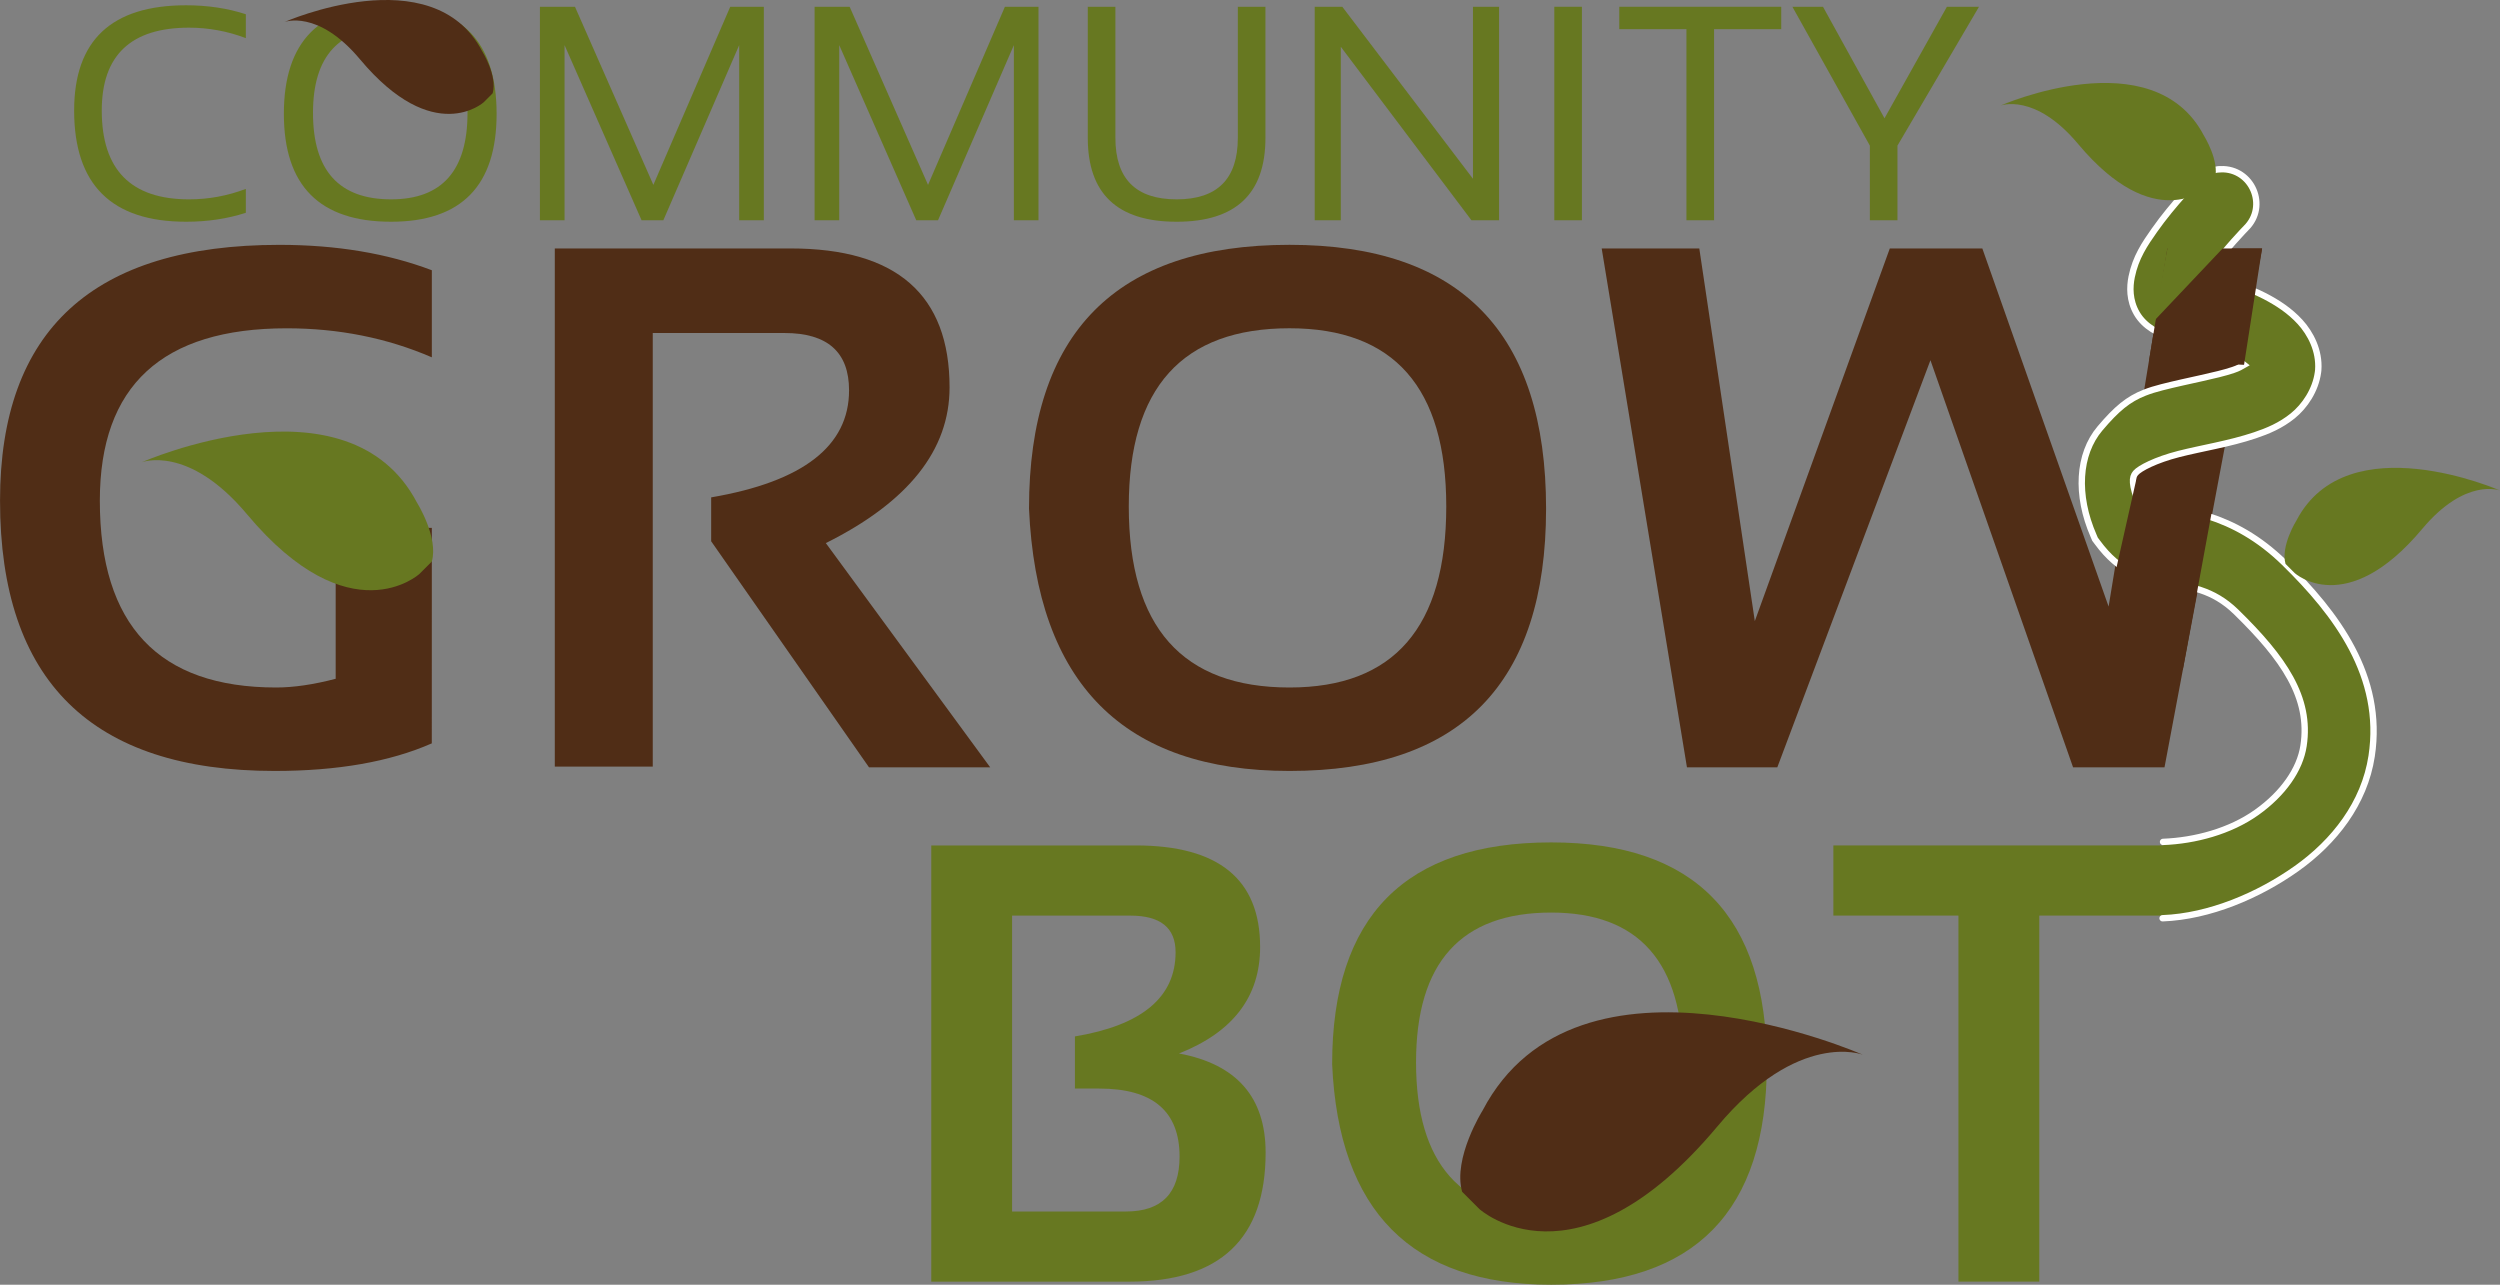 <?xml version="1.0" encoding="UTF-8" standalone="no"?>
<svg
   xmlns:dc="http://purl.org/dc/elements/1.1/"
   xmlns:cc="http://creativecommons.org/ns#"
   xmlns:rdf="http://www.w3.org/1999/02/22-rdf-syntax-ns#"
   xmlns:svg="http://www.w3.org/2000/svg"
   xmlns="http://www.w3.org/2000/svg"
   xmlns:sodipodi="http://sodipodi.sourceforge.net/DTD/sodipodi-0.dtd"
   xmlns:inkscape="http://www.inkscape.org/namespaces/inkscape"
   width="78.578mm"
   height="40.38mm"
   viewBox="0 0 78.578 40.38"
   version="1.1"
   id="svg8"
   inkscape:version="1.0.1 (3bc2e813f5, 2020-09-07)"
   sodipodi:docname="Logo_community.svg">
  <rect x="0" y="0" width="78.578" height="40.38" fill="#808080" stroke="none"/>
  <defs
     id="defs2">
    <rect
       x="49.032"
       y="281.036"
       width="73.746"
       height="12.929"
       id="rect862" />
  </defs>
  <sodipodi:namedview
     id="base"
     pagecolor="#ffffff"
     bordercolor="#666666"
     borderopacity="1.0"
     inkscape:pageopacity="0.0"
     inkscape:pageshadow="2"
     inkscape:zoom="2.5565104"
     inkscape:cx="213.3661"
     inkscape:cy="85.523564"
     inkscape:document-units="mm"
     inkscape:current-layer="g53"
     showgrid="false"
     inkscape:measure-start="0,0"
     inkscape:measure-end="0,0"
     inkscape:window-width="1920"
     inkscape:window-height="986"
     inkscape:window-x="-11"
     inkscape:window-y="-11"
     inkscape:window-maximized="1"
     fit-margin-top="0"
     fit-margin-left="0"
     fit-margin-right="0"
     fit-margin-bottom="0"
     inkscape:document-rotation="0" />
  <g
     inkscape:label="Livello 1"
     inkscape:groupmode="layer"
     id="layer1"
     transform="translate(-50.099,-61.801)">
    <g
       id="g4687">
      <g
         id="g944"
         inkscape:export-xdpi="226.27"
         inkscape:export-ydpi="226.27"
         transform="translate(-0.103,69.159)">
        <g
           id="g53"
           inkscape:export-filename="C:\Users\Francesca\Desktop\Home\GrowBot_logo.png"
           inkscape:export-xdpi="100"
           inkscape:export-ydpi="100">
          <path
             d="M 67.64,16.737 V 0.451 h 7.413 q 4.995,0 4.995,4.368 0,2.954 -3.889,4.893 l 5.166,7.048 H 77.516 L 72.555,9.655 V 8.275 q 4.334,-0.741 4.334,-3.364 0,-1.802 -2.03,-1.802 h -4.14 v 13.629 z"
             style="font-style:normal;font-variant:normal;font-weight:bold;font-stretch:normal;font-size:40px;line-height:1.25;font-family:Sansation;-inkscape-font-specification:'Sansation, Bold';font-variant-ligatures:normal;font-variant-caps:normal;font-variant-numeric:normal;font-feature-settings:normal;text-align:start;letter-spacing:0px;word-spacing:0px;writing-mode:lr-tb;text-anchor:start;fill:#502d16;fill-opacity:1;stroke:none;stroke-width:0.584"
             id="path2024-7-4-4-3"
             inkscape:connector-curvature="0" />
          <path
             d="m 85.681,8.56 q 0,5.691 5.052,5.691 4.927,0 4.927,-5.691 0,-5.6 -4.927,-5.6 -5.052,0 -5.052,5.6 z m -3.136,0.068 q 0,-8.291 8.189,-8.291 8.063,0 8.063,8.291 0,8.246 -8.063,8.246 -7.824,0 -8.189,-8.246 z"
             style="font-style:normal;font-variant:normal;font-weight:bold;font-stretch:normal;font-size:40px;line-height:1.25;font-family:Sansation;-inkscape-font-specification:'Sansation, Bold';font-variant-ligatures:normal;font-variant-caps:normal;font-variant-numeric:normal;font-feature-settings:normal;text-align:start;letter-spacing:0px;word-spacing:0px;writing-mode:lr-tb;text-anchor:start;fill:#502d16;fill-opacity:1;stroke:none;stroke-width:0.584"
             id="path2026-9-2-3-3"
             inkscape:connector-curvature="0" />
          <path
             d="M 79.473,32.926 V 19.215 h 6.424 q 3.912,0 3.912,3.193 0,2.339 -2.55,3.346 2.723,0.508 2.723,3.116 0,4.056 -4.286,4.056 z m 6.117,-2.205 q 1.687,0 1.687,-1.726 0,-2.138 -2.522,-2.138 h -0.767 v -1.639 q 3.164,-0.527 3.164,-2.646 0,-1.151 -1.419,-1.151 h -3.72 v 9.3 z"
             style="font-style:normal;font-variant:normal;font-weight:bold;font-stretch:normal;font-size:40px;line-height:1.25;font-family:Sansation;-inkscape-font-specification:'Sansation, Bold';font-variant-ligatures:normal;font-variant-caps:normal;font-variant-numeric:normal;font-feature-settings:normal;text-align:start;letter-spacing:0px;word-spacing:0px;writing-mode:lr-tb;text-anchor:start;fill:#677821;fill-opacity:1;stroke:none;stroke-width:0.491"
             id="path2015-0-0-8-5"
             inkscape:connector-curvature="0" />
          <path
             d="m 94.71,26.032 q 0,4.784 4.247,4.784 4.142,0 4.142,-4.784 0,-4.707 -4.142,-4.707 -4.247,0 -4.247,4.707 z m -2.637,0.058 q 0,-6.97 6.884,-6.97 6.778,0 6.778,6.97 0,6.932 -6.778,6.932 -6.577,0 -6.884,-6.932 z"
             style="font-style:normal;font-variant:normal;font-weight:bold;font-stretch:normal;font-size:40px;line-height:1.25;font-family:Sansation;-inkscape-font-specification:'Sansation, Bold';font-variant-ligatures:normal;font-variant-caps:normal;font-variant-numeric:normal;font-feature-settings:normal;text-align:start;letter-spacing:0px;word-spacing:0px;writing-mode:lr-tb;text-anchor:start;fill:#677821;fill-opacity:1;stroke:none;stroke-width:0.491"
             id="path2017-3-6-7-7"
             inkscape:connector-curvature="0" />
          <path
             d="m 118.23,19.215 v 2.205 h -3.931 v 11.505 h -2.541 V 21.42 h -3.931 v -2.205 z"
             style="font-style:normal;font-variant:normal;font-weight:bold;font-stretch:normal;font-size:40px;line-height:1.25;font-family:Sansation;-inkscape-font-specification:'Sansation, Bold';font-variant-ligatures:normal;font-variant-caps:normal;font-variant-numeric:normal;font-feature-settings:normal;text-align:start;letter-spacing:0px;word-spacing:0px;writing-mode:lr-tb;text-anchor:start;fill:#677821;fill-opacity:1;stroke:none;stroke-width:0.491"
             id="path2019-9-1-4-6"
             inkscape:connector-curvature="0" />
          <path
             inkscape:connector-curvature="0"
             id="path2022-8-1-7-8"
             style="font-style:normal;font-variant:normal;font-weight:bold;font-stretch:normal;font-size:40px;line-height:1.25;font-family:Sansation;-inkscape-font-specification:'Sansation, Bold';font-variant-ligatures:normal;font-variant-caps:normal;font-variant-numeric:normal;font-feature-settings:normal;text-align:start;letter-spacing:0px;word-spacing:0px;writing-mode:lr-tb;text-anchor:start;fill:#502d16;fill-opacity:1;stroke:none;stroke-width:0.584"
             d="m 63.774,16.007 q -1.973,0.867 -4.938,0.867 -8.633,0 -8.633,-8.496 0,-8.04 8.782,-8.04 2.68,0 4.79,0.798 v 2.737 q -2.11,-0.912 -4.562,-0.912 -5.873,0 -5.873,5.417 0,5.873 5.543,5.873 0.821,0 1.87,-0.274 V 9.233 h 3.022 z" />
          <path
             id="path4670-4-2-8-2-4-2-2-8-6-6-9-9-4"
             sodipodi:nodetypes="cscccc"
             style="fill:#677821;fill-opacity:1;stroke-width:0.155"
             d="m 63.382,10.684 c 0,0 -2.183,1.985 -5.418,-1.88 -1.845,-2.204 -3.309,-1.632 -3.309,-1.632 0,0 6.489,-2.861 8.653,1.268 0,0 0.682,1.086 0.467,1.851 z"
             inkscape:connector-curvature="0" />
          <g
             id="g957">
            <g
               id="g966"
               transform="translate(-13.62,-244.311)">
              <g
                 aria-label="COMMUNITY"
                 transform="matrix(0.908,0,0,0.908,21.161,-20.073)"
                 id="text860"
                 style="font-style:normal;font-weight:normal;font-size:10.583px;line-height:1.25;font-family:sans-serif;white-space:pre;shape-inside:url(#rect862);fill:#677821;fill-opacity:1;stroke:none">
                <path
                   d="m 55.493,290.434 q -0.956,0.31 -2.067,0.31 -3.876,0 -3.876,-3.85 0,-3.643 3.876,-3.643 1.111,0 2.067,0.31 v 0.827 q -0.956,-0.362 -1.964,-0.362 -3.023,0 -3.023,2.868 0,3.075 3.023,3.075 1.008,0 1.964,-0.362 z"
                   style="font-style:normal;font-variant:normal;font-weight:normal;font-stretch:normal;font-family:Sansation;-inkscape-font-specification:Sansation;fill:#677821;fill-opacity:1"
                   id="path899" />
                <path
                   d="m 57.818,286.977 q 0,2.992 2.703,2.992 2.646,0 2.646,-2.992 0,-2.951 -2.646,-2.951 -2.703,0 -2.703,2.951 z m -1.008,0.031 q 0,-3.757 3.71,-3.757 3.654,0 3.654,3.757 0,3.736 -3.654,3.736 -3.71,0 -3.71,-3.736 z"
                   style="font-style:normal;font-variant:normal;font-weight:normal;font-stretch:normal;font-family:Sansation;-inkscape-font-specification:Sansation;fill:#677821;fill-opacity:1"
                   id="path901" />
                <path
                   d="m 65.673,290.693 v -7.39 h 1.214 l 2.713,6.165 2.661,-6.165 h 1.163 v 7.39 h -0.853 v -6.062 l -2.625,6.062 h -0.754 l -2.666,-6.062 v 6.062 z"
                   style="font-style:normal;font-variant:normal;font-weight:normal;font-stretch:normal;font-family:Sansation;-inkscape-font-specification:Sansation;fill:#677821;fill-opacity:1"
                   id="path903" />
                <path
                   d="m 75.181,290.693 v -7.39 h 1.214 l 2.713,6.165 2.661,-6.165 h 1.163 v 7.39 h -0.853 v -6.062 l -2.625,6.062 h -0.754 l -2.666,-6.062 v 6.062 z"
                   style="font-style:normal;font-variant:normal;font-weight:normal;font-stretch:normal;font-family:Sansation;-inkscape-font-specification:Sansation;fill:#677821;fill-opacity:1"
                   id="path905" />
                <path
                   d="m 84.638,287.84 v -4.537 h 0.956 v 4.537 q 0,2.129 2.119,2.129 2.119,0 2.119,-2.129 v -4.537 h 0.956 v 4.537 q 0,2.904 -3.075,2.904 -3.075,0 -3.075,-2.904 z"
                   style="font-style:normal;font-variant:normal;font-weight:normal;font-stretch:normal;font-family:Sansation;-inkscape-font-specification:Sansation;fill:#677821;fill-opacity:1"
                   id="path907" />
                <path
                   d="m 92.493,290.693 v -7.39 h 0.956 l 4.522,5.953 v -5.953 h 0.904 v 7.39 h -0.956 l -4.522,-6.005 v 6.005 z"
                   style="font-style:normal;font-variant:normal;font-weight:normal;font-stretch:normal;font-family:Sansation;-inkscape-font-specification:Sansation;fill:#677821;fill-opacity:1"
                   id="path909" />
                <path
                   d="m 101.743,283.303 v 7.39 h -0.956 v -7.39 z"
                   style="font-style:normal;font-variant:normal;font-weight:normal;font-stretch:normal;font-family:Sansation;-inkscape-font-specification:Sansation;fill:#677821;fill-opacity:1"
                   id="path911" />
                <path
                   d="m 108.642,283.303 v 0.775 h -2.325 v 6.615 h -0.956 v -6.615 h -2.325 v -0.775 z"
                   style="font-style:normal;font-variant:normal;font-weight:normal;font-stretch:normal;font-family:Sansation;-inkscape-font-specification:Sansation;fill:#677821;fill-opacity:1"
                   id="path913" />
                <path
                   d="m 109.029,283.303 h 1.059 l 2.129,3.86 2.16,-3.86 h 1.111 l -2.822,4.806 v 2.584 h -0.956 v -2.584 z"
                   style="font-style:normal;font-variant:normal;font-weight:normal;font-stretch:normal;font-family:Sansation;-inkscape-font-specification:Sansation;fill:#677821;fill-opacity:1"
                   id="path915" />
              </g>
            </g>
            <path
               id="path4670-4-2-8-2-4-2-2-8-6-6-9-9-4-8"
               sodipodi:nodetypes="cscccc"
               style="fill:#502d16;fill-opacity:1;stroke-width:0.112"
               d="m 65.406,-4.144 c 0,0 -1.567,1.425 -3.889,-1.35 -1.324,-1.582 -2.375,-1.171 -2.375,-1.171 0,0 4.657,-2.054 6.211,0.91 0,0 0.49,0.779 0.335,1.328 z"
               inkscape:connector-curvature="0" />
          </g>
          <path
             d="m 100.545,0.451 h 3.068 l 1.745,11.713 4.243,-11.713 h 2.908 l 3.969,11.256 1.848,-11.256 h 2.977 l -3.068,16.309 h -2.874 L 110.878,3.964 106.065,16.76 h -2.84 z"
             style="font-style:normal;font-variant:normal;font-weight:bold;font-stretch:normal;font-size:40px;line-height:1.25;font-family:Sansation;-inkscape-font-specification:'Sansation, Bold';font-variant-ligatures:normal;font-variant-caps:normal;font-variant-numeric:normal;font-feature-settings:normal;text-align:start;letter-spacing:0px;word-spacing:0px;writing-mode:lr-tb;text-anchor:start;fill:#502d16;fill-opacity:1;stroke:none;stroke-width:0.584"
             id="path2028-6-4-0-0"
             inkscape:connector-curvature="0" />
          <path
             style="color:#000000;font-style:normal;font-variant:normal;font-weight:normal;font-stretch:normal;font-size:medium;line-height:normal;font-family:sans-serif;font-variant-ligatures:normal;font-variant-position:normal;font-variant-caps:normal;font-variant-numeric:normal;font-variant-alternates:normal;font-feature-settings:normal;text-indent:0;text-align:start;text-decoration:none;text-decoration-line:none;text-decoration-style:solid;text-decoration-color:#000000;letter-spacing:normal;word-spacing:normal;text-transform:none;writing-mode:lr-tb;direction:ltr;text-orientation:mixed;dominant-baseline:auto;baseline-shift:baseline;text-anchor:start;white-space:normal;shape-padding:0;clip-rule:nonzero;display:inline;overflow:visible;visibility:visible;isolation:auto;mix-blend-mode:normal;color-interpolation:sRGB;color-interpolation-filters:linearRGB;solid-color:#000000;solid-opacity:1;vector-effect:none;fill:#677821;fill-opacity:1;fill-rule:nonzero;stroke:#ffffff;stroke-width:0.2;stroke-linecap:round;stroke-linejoin:miter;stroke-miterlimit:4;stroke-dasharray:none;stroke-dashoffset:0;stroke-opacity:1;color-rendering:auto;image-rendering:auto;shape-rendering:auto;text-rendering:auto;enable-background:accumulate"
             d="m 118.174,21.504 c 1.473,-0.056 3.023,-0.718 4.209,-1.56 1.186,-0.842 2.137,-2.051 2.363,-3.537 0.38,-2.502 -1.103,-4.474 -2.744,-6.078 -1.603,-1.567 -3.265,-1.732 -4.555,-1.817 -0.261,-0.658 -0.234,-0.869 -0.119,-1.004 0.126,-0.149 0.636,-0.412 1.355,-0.596 0.72,-0.184 1.582,-0.315 2.395,-0.588 0.406,-0.136 0.81,-0.306 1.188,-0.611 0.377,-0.305 0.716,-0.805 0.793,-1.371 l 0.004,-0.035 0.004,-0.035 c 0.043,-0.611 -0.244,-1.152 -0.57,-1.51 -0.327,-0.357 -0.707,-0.602 -1.109,-0.812 -0.582,-0.304 -1.209,-0.451 -1.82,-0.611 0.054,-0.096 0.047,-0.11 0.121,-0.215 0.446,-0.634 1.105,-1.309 1.105,-1.309 0.705,-0.691 0.194,-1.888 -0.793,-1.855 l 2e-5,9e-5 c -0.281,0.01 -0.547,0.128 -0.742,0.33 0,0 -0.743,0.738 -1.342,1.59 -0.299,0.426 -0.591,0.85 -0.715,1.467 -0.062,0.309 -0.078,0.732 0.162,1.146 0.241,0.415 0.7,0.659 1.08,0.734 0.637,0.127 1.422,0.372 1.941,0.643 0.177,0.092 0.255,0.165 0.35,0.24 -0.092,0.052 -0.164,0.101 -0.346,0.162 -0.541,0.182 -1.386,0.325 -2.24,0.543 -0.2,0.051 -0.376,0.105 -0.536,0.168 -0.522,0.205 -0.88,0.505 -1.406,1.125 -0.687,0.811 -0.758,2.1 -0.203,3.371 l 0.047,0.111 0.072,0.096 c 1.403,1.915 2.878,0.739 4.365,2.192 1.487,1.454 2.348,2.686 2.117,4.205 -0.113,0.746 -0.645,1.505 -1.477,2.096 -0.832,0.591 -1.933,0.887 -2.939,0.925"
             id="path2121-4-3-1-4"
             inkscape:connector-curvature="0"
             sodipodi:nodetypes="csssccscscccscccccccscccccccsccccscsc" />
          <path
             inkscape:connector-curvature="0"
             id="path2227-8-2-7-5"
             d="m 116.626,10.924 0.721,-3.204 2.539,0.112 -1.078,5.872 z"
             style="fill:#502d16;fill-opacity:1;stroke:none;stroke-width:0.265px;stroke-linecap:butt;stroke-linejoin:miter;stroke-opacity:1"
             sodipodi:nodetypes="ccccc" />
          <path
             style="fill:#502d16;fill-opacity:1;stroke:none;stroke-width:0.265px;stroke-linecap:butt;stroke-linejoin:miter;stroke-opacity:1"
             d="m 117.751,3.969 2.984,0.14 0.567,-3.658 h -2.977 z"
             id="path2229-9-8-2-7"
             inkscape:connector-curvature="0"
             sodipodi:nodetypes="ccccc" />
          <path
             id="path4670-4-2-8-2-4-2-2-8-9-4-9-8-9"
             sodipodi:nodetypes="cscccc"
             style="fill:#677821;fill-opacity:1;stroke-width:0.115"
             d="m 119.527,-1.441 c 0,0 -1.614,1.468 -4.006,-1.39 -1.364,-1.63 -2.446,-1.206 -2.446,-1.206 0,0 4.797,-2.115 6.397,0.938 0,0 0.504,0.803 0.345,1.368 z"
             inkscape:connector-curvature="0" />
          <path
             id="path4670-4-2-8-2-4-2-2-8-9-2-0-1-2-7"
             sodipodi:nodetypes="cscccc"
             style="fill:#677821;fill-opacity:1;stroke-width:0.115"
             d="m 122.329,10.656 c 0,0 1.614,1.468 4.006,-1.39 1.364,-1.63 2.446,-1.206 2.446,-1.206 0,0 -4.797,-2.115 -6.397,0.938 0,0 -0.504,0.803 -0.345,1.368 z"
             inkscape:connector-curvature="0" />
          <path
             id="path4670-4-2-8-2-4-2-2-8-9-25-4-3-0-5"
             sodipodi:nodetypes="cscccc"
             style="fill:#502d16;fill-opacity:1;stroke-width:0.215"
             d="m 96.7,30.643 c 0,0 3.015,2.742 7.482,-2.597 2.547,-3.044 4.57,-2.253 4.57,-2.253 0,0 -8.961,-3.951 -11.949,1.751 0,0 -0.942,1.5 -0.645,2.556 z"
             inkscape:connector-curvature="0" />
          <path
             style="fill:#677821;fill-opacity:1;stroke:none;stroke-width:0.01;stroke-linecap:round;stroke-miterlimit:4;stroke-dasharray:none;stroke-opacity:1;paint-order:fill markers stroke"
             d="m 117.929,2.675 c 0,-0.053 0.393,-2.241 0.404,-2.251 0.006,-0.006 0.403,-0.007 0.881,-0.003 l 0.87,0.007 -1.067,1.128 c -0.587,0.62 -1.072,1.133 -1.078,1.139 -0.006,0.006 -0.01,-0.002 -0.01,-0.019 z"
             id="path4660"
             inkscape:connector-curvature="0" />
        </g>
      </g>
    </g>
  </g>
</svg>
